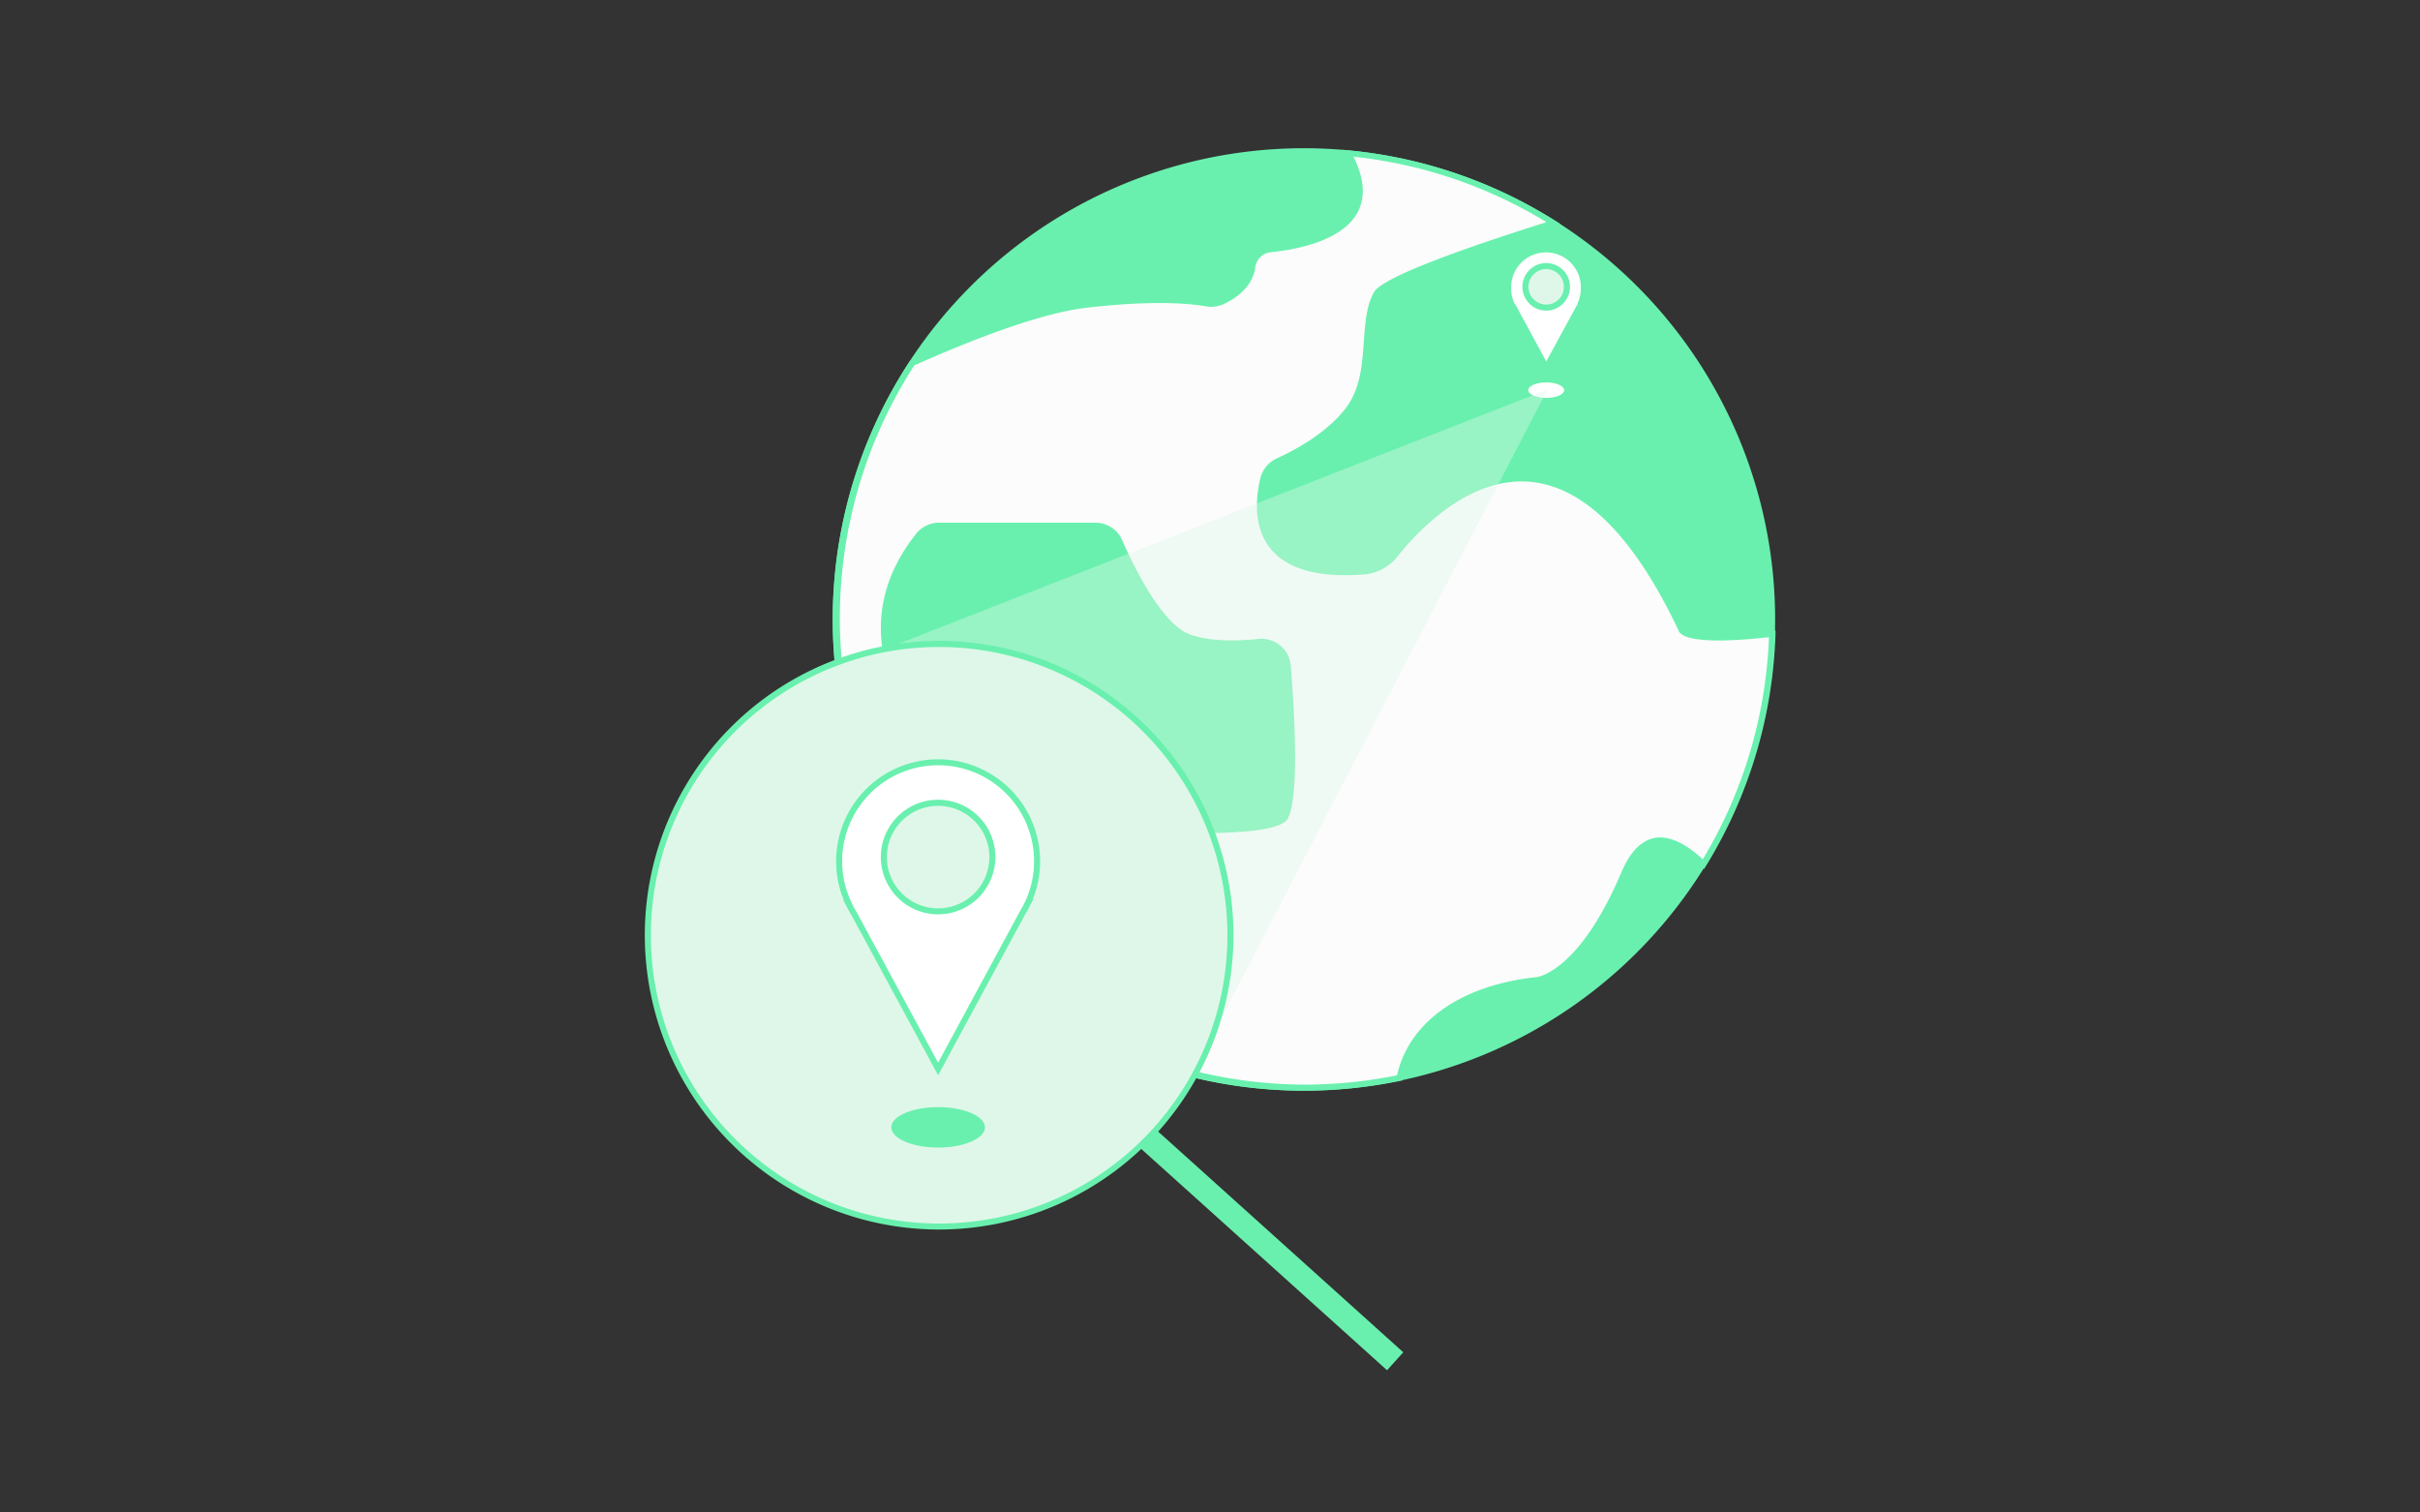 <?xml version="1.0" encoding="UTF-8"?> <svg xmlns="http://www.w3.org/2000/svg" id="Layer_1" data-name="Layer 1" viewBox="0 0 400 250"><rect x="0" y="0" width="400" height="250" fill="#333333" stroke="none"/><defs><style>.cls-1{opacity:0;}.cls-2{fill:#fff;}.cls-3{fill:#69f0ae;}.cls-4{fill:#fcfcfc;}.cls-5{opacity:0.4;}.cls-6{fill:#dff7e9;}</style></defs><g class="cls-1"><rect class="cls-2" width="400" height="250"></rect></g><circle class="cls-3" cx="215.52" cy="102.39" r="77.39"></circle><path class="cls-3" d="M215.52,180.28a77.89,77.89,0,1,1,77.89-77.89A78,78,0,0,1,215.52,180.28Zm0-154.78a76.89,76.89,0,1,0,76.89,76.89A77,77,0,0,0,215.52,25.5Z"></path><path class="cls-4" d="M254,162s7.2-.45,14.4-17.55c3.44-8.18,8.63-6.06,13.12-1.62a77,77,0,0,0,11.36-38.08c-15,1.73-15-.79-15-.79-19.81-41.91-41.23-20-47.34-12.23a7.29,7.29,0,0,1-5.15,2.72c-18.7,1.46-17.8-10.25-16.58-15.27a4.34,4.34,0,0,1,2.43-3C214,75,219.32,72.17,222.66,68c4.65-5.85,2.1-14.4,4.8-19.27,1.4-2.54,15.81-7.56,29.32-11.8a76.91,76.91,0,0,0-34-11.56c6.9,12.42-6.5,15.25-12.91,15.89A3.35,3.35,0,0,0,207,44.16c-.43,3.12-3.2,4.87-5,5.69a4.47,4.47,0,0,1-2.65.32c-2.38-.42-8.57-1.1-20,.25-7.73.91-19.14,5.38-28.54,9.59a77,77,0,0,0-12.62,41.26c-.61,42.79,34.58,78.51,77.38,78.51a78.23,78.23,0,0,0,15.79-1.61C232.75,171.15,239.16,163.59,254,162Z"></path><path class="cls-3" d="M215.54,180.28A77.91,77.91,0,0,1,150.36,59.73l.08-.12.14-.06c8.65-3.87,20.65-8.68,28.68-9.62,11.29-1.33,17.49-.73,20.18-.25a3.94,3.94,0,0,0,2.36-.29c1.57-.72,4.27-2.38,4.67-5.29a3.86,3.86,0,0,1,3.39-3.37c4.12-.41,11.38-1.76,13.67-6.14,1.24-2.38.85-5.4-1.15-9l-.46-.83.94.09a77.82,77.82,0,0,1,34.19,11.63l.91.57-1,.33c-23.83,7.47-28.42,10.45-29,11.56-1.1,2-1.29,4.69-1.5,7.55-.27,3.9-.59,8.32-3.35,11.79-3.38,4.25-8.73,7.09-11.62,8.41a3.84,3.84,0,0,0-2.16,2.62c-.63,2.61-1.27,7.51,1.62,10.9,2.59,3,7.45,4.29,14.44,3.75a6.81,6.81,0,0,0,4.8-2.53c3.36-4.25,12.36-14,23.26-12.75,9.16,1,17.55,9.48,24.92,25.07l.05.21s.51.9,5.69.9a76.86,76.86,0,0,0,8.78-.6l.58-.06,0,.57A77.78,77.78,0,0,1,282,143.1l-.33.53-.44-.44c-2.91-2.87-5.45-4.11-7.55-3.7-1.88.38-3.48,2.11-4.76,5.16-7.16,17-14.36,17.82-14.82,17.86-12.18,1.29-20.49,7.19-22.23,15.75l-.06.33-.33.06A78.33,78.33,0,0,1,215.54,180.28ZM151.12,60.4a77.1,77.1,0,0,0,64.42,118.88,77.5,77.5,0,0,0,15.37-1.54c2-8.84,10.55-14.9,23.05-16.23h0c.11,0,7-.78,14-17.24,1.42-3.38,3.26-5.32,5.49-5.76s5,.73,8,3.53a76.82,76.82,0,0,0,10.94-36.72c-10.18,1.13-13.57.3-14.6-.61a1.11,1.11,0,0,1-.39-.59c-7.21-15.22-15.32-23.44-24.1-24.44-10.41-1.19-19.11,8.25-22.37,12.37a7.8,7.8,0,0,1-5.5,2.9c-7.33.58-12.47-.8-15.28-4.09-3.18-3.73-2.51-9-1.83-11.79a4.88,4.88,0,0,1,2.71-3.3c2.81-1.27,8-4,11.26-8.11,2.57-3.23,2.86-7.3,3.14-11.24.21-3,.41-5.79,1.61-8,.45-.81,1.81-3.25,28.57-11.7a76.92,76.92,0,0,0-31.9-10.82c1.79,3.56,2,6.62.73,9.12-2.51,4.8-10.14,6.24-14.46,6.68a2.87,2.87,0,0,0-2.5,2.5c-.46,3.39-3.48,5.26-5.24,6.07a5,5,0,0,1-2.95.36c-2.12-.38-8.31-1.11-19.89.26C173.14,51.65,163.37,54.93,151.12,60.4Z"></path><path class="cls-3" d="M212.44,135c-2.25,4.39-38.59,1-46.79.17a4.29,4.29,0,0,1-2.59-1.21c-5-4.84-27.12-25.42-11.26-45.44a4.36,4.36,0,0,1,3.42-1.66h25.84a4.34,4.34,0,0,1,4,2.59c2.05,4.7,6.74,14.26,11.61,15.9,3.62,1.23,8.11,1.09,11.37.73a4.33,4.33,0,0,1,4.83,4C213.45,117.47,214.27,131.42,212.44,135Z"></path><path class="cls-3" d="M198.32,137.71c-10.77,0-24.85-1.24-32.73-2a4.84,4.84,0,0,1-2.88-1.35l-.39-.37c-17.7-17.15-21.37-32.54-10.91-45.74a4.82,4.82,0,0,1,3.81-1.85h25.84a4.81,4.81,0,0,1,4.43,2.89c1.82,4.17,6.56,14,11.32,15.63,3.57,1.21,8,1,11.16.7a4.84,4.84,0,0,1,3.64,1.08,4.77,4.77,0,0,1,1.74,3.34c.63,7.85,1.41,21.57-.47,25.23h0C211.94,137.09,206,137.71,198.32,137.71Zm-43.1-50.34a3.85,3.85,0,0,0-3,1.47c-10.08,12.73-6.44,27.67,10.83,44.4l.38.38a3.84,3.84,0,0,0,2.29,1.06c21.95,2.21,44.77,3.1,46.3.1h0c1.29-2.51,1.42-11.51.37-24.69a3.86,3.86,0,0,0-4.28-3.51c-3.22.36-7.84.53-11.59-.74-5-1.68-9.59-10.86-11.91-16.18a3.84,3.84,0,0,0-3.52-2.29Z"></path><path class="cls-2" d="M261.26,50.29h0a6.26,6.26,0,1,0-11.37,0h0l0,.06a5.54,5.54,0,0,0,.32.59l5.33,9.86,5.34-9.86a5.54,5.54,0,0,0,.32-.59Z"></path><path class="cls-3" d="M255.58,61.85,249.8,51.18a5.76,5.76,0,0,1-.33-.61l-.34-.72h.05a6.67,6.67,0,0,1-.36-2.17,6.76,6.76,0,1,1,13.51,0,6.85,6.85,0,0,1-.34,2.11h.1l-.42.8a5.51,5.51,0,0,1-.34.62Zm-5.17-11.63a4.72,4.72,0,0,0,.26.46l4.91,9.07,4.89-9c.11-.19.21-.36.29-.53l0-.1a5.64,5.64,0,0,0,.53-2.4,5.76,5.76,0,1,0-11.51,0,5.64,5.64,0,0,0,.53,2.4Z"></path><ellipse class="cls-2" cx="255.57" cy="64.49" rx="2.96" ry="1.28"></ellipse><g class="cls-5"><polyline class="cls-6" points="144.8 107.86 255.8 64.37 200.46 171.01"></polyline></g><circle class="cls-6" cx="255.57" cy="47.41" r="3.43"></circle><path class="cls-3" d="M255.58,51.34a3.93,3.93,0,1,1,3.92-3.93A3.94,3.94,0,0,1,255.58,51.34Zm0-6.86a2.93,2.93,0,1,0,2.92,2.93A2.94,2.94,0,0,0,255.58,44.48Z"></path><circle class="cls-6" cx="155.24" cy="154.58" r="48.14"></circle><path class="cls-3" d="M155.24,203.23a48.65,48.65,0,1,1,48.64-48.65A48.7,48.7,0,0,1,155.24,203.23Zm0-96.29a47.65,47.65,0,1,0,47.64,47.64A47.69,47.69,0,0,0,155.24,106.94Z"></path><path class="cls-2" d="M169.93,149.21h0a16.36,16.36,0,1,0-29.72,0h0l.08.15a14.44,14.44,0,0,0,.84,1.55l13.95,25.77L169,150.91c.3-.5.58-1,.84-1.55Z"></path><path class="cls-3" d="M155.06,177.73l-14.39-26.58a16.68,16.68,0,0,1-.85-1.57l-.47-.87h.09a16.86,16.86,0,1,1,31.24,0h.08l-.48.89a14.16,14.16,0,0,1-.85,1.57Zm-14.29-28.49c.24.5.49,1,.76,1.41l13.53,25,13.51-25a14.37,14.37,0,0,0,.78-1.44l.11-.23a15.63,15.63,0,0,0,1.46-6.63,15.86,15.86,0,1,0-31.72,0,15.63,15.63,0,0,0,1.46,6.63Z"></path><ellipse class="cls-3" cx="155.06" cy="186.34" rx="7.74" ry="3.34"></ellipse><circle class="cls-6" cx="155.06" cy="141.67" r="8.97"></circle><path class="cls-3" d="M155.06,151.13a9.47,9.47,0,1,1,9.47-9.46A9.47,9.47,0,0,1,155.06,151.13Zm0-17.93a8.47,8.47,0,1,0,8.47,8.47A8.48,8.48,0,0,0,155.06,133.2Z"></path><rect class="cls-3" x="208.16" y="179.08" width="4" height="55.02" transform="translate(-83.99 224.54) rotate(-48)"></rect></svg> 